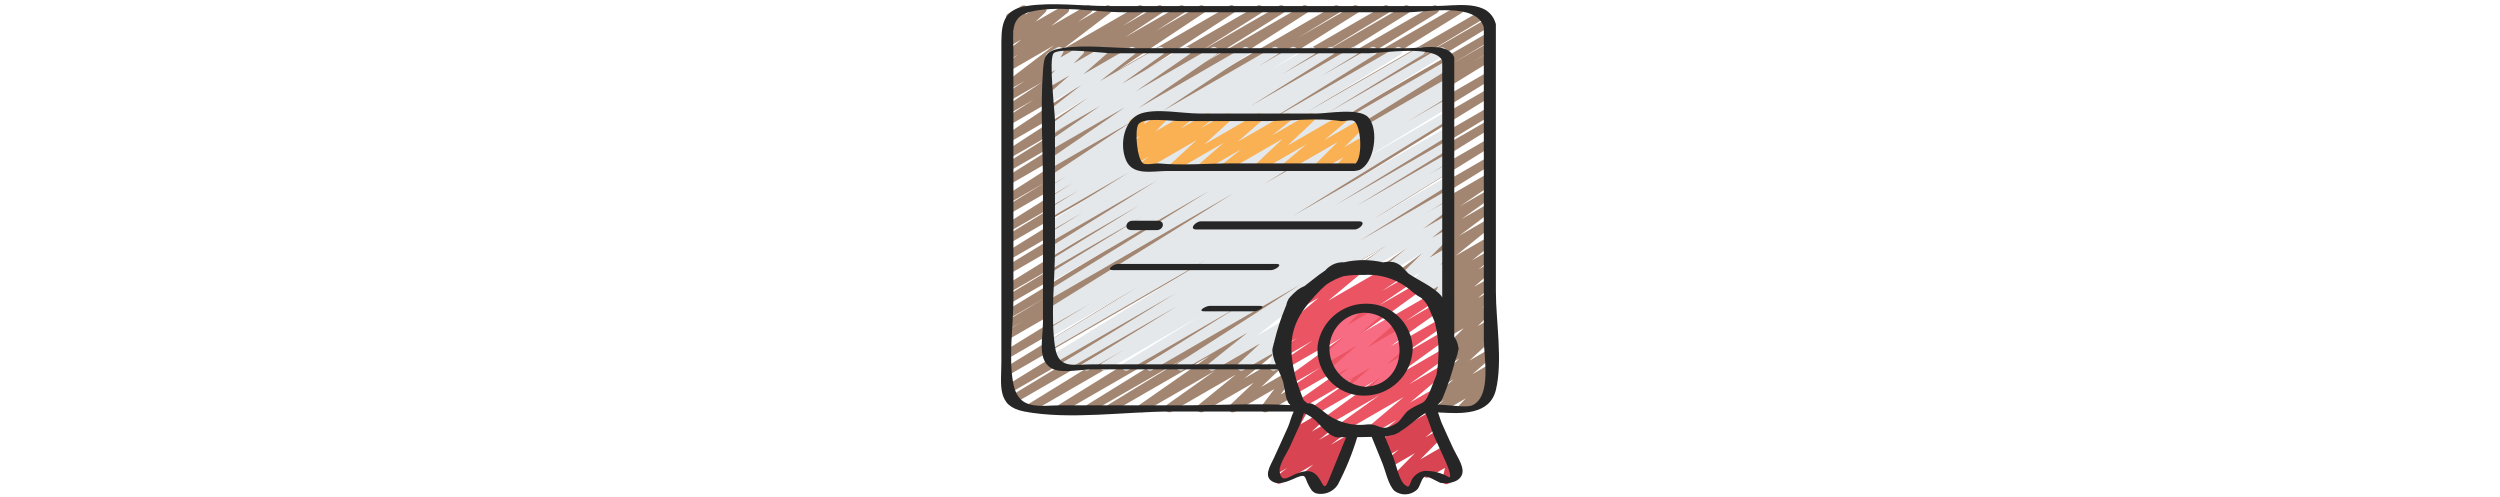 <svg height="100px" viewBox="0 -4 502.518 502" xmlns="http://www.w3.org/2000/svg"><path d="m443.609 412.059c-1.785.004-3.375-1.125-3.965-2.809-.59-1.684-.051-3.555 1.344-4.668l6.027-4.82-5.57 3.215c-1.875 1.078-4.262.555-5.512-1.203-1.254-1.762-.965-4.184.668-5.602l20.145-17.441-12.391 7.16c-1.852 1.074-4.215.582-5.484-1.141-1.27-1.723-1.043-4.125.531-5.574l23.176-21.422-8.27 4.77c-1.863 1.047-4.215.523-5.461-1.211s-.992-4.133.594-5.562l9.117-8.027-1.535.883c-1.828 1.027-4.129.551-5.398-1.117-1.27-1.664-1.113-4.012.359-5.496l15-14.848-16.41 9.465c-1.875 1.066-4.25.535-5.492-1.223-1.246-1.758-.957-4.176.668-5.59l10.07-8.621-10.289 5.941c-1.883 1.109-4.301.59-5.559-1.191-1.262-1.785-.941-4.238.73-5.641l14.672-12.496-11.219 6.469c-1.871 1.09-4.262.574-5.52-1.184-1.262-1.754-.98-4.184.648-5.605l18.465-16.09-16.594 9.57c-1.891 1.078-4.297.531-5.535-1.262-1.234-1.793-.895-4.238.785-5.621l13.707-11.199-19.254 11.121c-1.887 1.023-4.242.461-5.457-1.309-1.219-1.766-.906-4.168.723-5.566l20.297-16.172-29.531 17.039c-1.895 1.09-4.312.543-5.551-1.262-1.242-1.809-.883-4.262.82-5.637l36.785-29.797-42.855 24.742c-1.918 1.078-4.34.488-5.555-1.344-1.211-1.836-.805-4.297.938-5.641l33.266-24.969-42.027 24.258c-1.938 1.105-4.402.5-5.609-1.379-1.207-1.875-.734-4.367 1.078-5.672l31.156-22.227-56 32.34c-1.957 1.113-4.445.488-5.637-1.422-1.195-1.906-.672-4.418 1.188-5.688l32.422-21.883-44.922 25.945c-1.297.762-2.906.77-4.211.02-1.309-.75-2.109-2.145-2.105-3.648 0-1.508.812-2.895 2.121-3.641l148.738-85.871c1.961-1.137 4.469-.512 5.668 1.406 1.195 1.922.656 4.449-1.227 5.711l-32.398 21.828 27.957-16.137c1.941-1.109 4.406-.504 5.609 1.375 1.207 1.875.734 4.371-1.074 5.672l-31.191 22.246 26.656-15.387c1.926-1.109 4.379-.531 5.602 1.32 1.223 1.855.793 4.34-.984 5.672l-33.262 24.961 28.645-16.543c1.898-1.094 4.316-.543 5.555 1.262s.883 4.262-.82 5.637l-36.805 29.812 32.039-18.465c1.902-1.113 4.348-.559 5.586 1.266 1.242 1.824.859 4.297-.879 5.66l-20.305 16.164 15.598-8.996c1.891-1.082 4.297-.535 5.535 1.262 1.238 1.793.895 4.234-.785 5.621l-13.758 11.223 9.008-5.188c1.871-1.09 4.266-.578 5.527 1.184 1.258 1.766.969 4.195-.668 5.613l-18.465 16.082 13.586-7.84c1.883-1.086 4.281-.562 5.535 1.215 1.254 1.777.941 4.215-.715 5.617l-14.598 12.449 9.828-5.676c1.879-1.082 4.273-.559 5.527 1.211 1.25 1.773.949 4.207-.699 5.613l-10.074 8.621 5.258-3.02c1.824-1.027 4.125-.551 5.395 1.113 1.27 1.668 1.113 4.012-.359 5.5l-15 14.84 9.953-5.734c1.863-1.047 4.219-.523 5.465 1.211 1.246 1.734.992 4.129-.594 5.562l-9.102 8.016 4.199-2.441c1.852-1.074 4.215-.586 5.484 1.137 1.27 1.723 1.039 4.125-.531 5.578l-23.145 21.387 18.223-10.469c1.875-1.074 4.258-.555 5.512 1.207 1.254 1.762.965 4.184-.668 5.602l-20.184 17.441 15.34-8.855c1.898-1.078 4.309-.52 5.539 1.285 1.23 1.801.875 4.246-.82 5.625l-6.035 4.824 1.316-.754c1.812-1.035 4.105-.582 5.391 1.062 1.281 1.641 1.164 3.977-.277 5.484l-6.715 6.965 1.434-.84c1.301-.762 2.91-.77 4.215-.02 1.305.75 2.109 2.145 2.105 3.648-.004 1.508-.812 2.895-2.121 3.641l-27.465 15.797c-1.812 1.047-4.117.598-5.402-1.051-1.289-1.645-1.168-3.992.281-5.496l6.715-6.977-23.383 13.523c-.633.379-1.359.582-2.098.586zm0 0" fill="#a38671"></path><path d="m110.582 412.066c-1.879 0-3.531-1.25-4.039-3.062-.508-1.809.25-3.738 1.855-4.715l79.137-48.215-96.016 55.398c-1.98 1.117-4.492.449-5.66-1.504s-.566-4.48 1.355-5.699l166.477-102.887-190.742 110.09c-1.973 1.055-4.43.375-5.578-1.547-1.148-1.922-.59-4.406 1.273-5.648l204.289-126.605-231.812 133.801c-1.977 1.074-4.449.395-5.605-1.539-1.152-1.934-.574-4.43 1.309-5.664l223.34-137.91-238.371 137.652c-1.996 1.18-4.57.516-5.75-1.477-1.18-1.996-.52-4.57 1.477-5.75l121.184-73.199-119.898 69.188c-1.992 1.184-4.566.531-5.754-1.457-1.188-1.992-.535-4.566 1.457-5.754l237.215-146.156-232.918 134.445c-1.98 1.059-4.441.371-5.59-1.559-1.145-1.93-.57-4.418 1.309-5.648l211.086-129.312-206.805 119.398c-1.98 1.074-4.453.395-5.605-1.539-1.152-1.934-.578-4.43 1.309-5.664l237.648-146.473-233.352 134.723c-1.984 1.062-4.457.371-5.598-1.57-1.145-1.941-.551-4.438 1.34-5.656l19.223-11.5-14.965 8.637c-1.984 1.066-4.457.371-5.598-1.57-1.145-1.938-.551-4.434 1.34-5.656l39.449-23.609-35.199 20.297c-2 1.18-4.574.516-5.754-1.484-1.18-1.996-.52-4.574 1.48-5.754l166.441-101.105-162.168 93.594c-1.992 1.109-4.5.43-5.66-1.531-1.156-1.961-.539-4.488 1.395-5.695l72.074-43.316-67.809 39.145c-1.98 1.074-4.453.395-5.605-1.539-1.152-1.93-.578-4.43 1.305-5.66l219.516-135.738-215.215 124.246c-1.98 1.059-4.441.371-5.59-1.559-1.145-1.93-.57-4.418 1.309-5.652l139.684-85.285-135.402 78.16c-1.98 1.074-4.453.395-5.605-1.539s-.578-4.43 1.305-5.664l167.125-103.371-162.836 94.008c-1.984 1.078-4.465.391-5.613-1.551-1.152-1.945-.559-4.449 1.344-5.668l70.074-42.625-65.793 37.973c-1.977 1.07-4.441.398-5.598-1.527-1.156-1.922-.594-4.414 1.273-5.656l160.363-100.723-156.039 90.078c-1.992 1.137-4.523.465-5.688-1.504-1.168-1.969-.543-4.512 1.406-5.715l40.684-24.844-36.402 20.984c-1.973 1.102-4.465.445-5.637-1.484-1.172-1.93-.605-4.441 1.277-5.684l142.613-91.117-138.254 79.828c-1.984 1.145-4.516.488-5.695-1.473-1.18-1.961-.57-4.508 1.371-5.719l81.418-51.043-77.062 44.484c-1.973 1.07-4.438.398-5.594-1.523-1.156-1.926-.598-4.418 1.273-5.66l61.27-38.449-56.98 32.867c-1.98 1.211-4.562.59-5.773-1.387-1.207-1.98-.586-4.562 1.391-5.773l90.648-58.82-86.266 49.797c-1.961 1.117-4.453.484-5.641-1.434-1.191-1.914-.652-4.43 1.215-5.691l86.746-57.797-82.32 47.531c-1.977 1.16-4.516.52-5.707-1.438s-.594-4.504 1.34-5.73l28.539-18.355-24.172 13.957c-1.965 1.098-4.441.457-5.621-1.457-1.18-1.91-.645-4.414 1.211-5.676l37.359-24.695-32.949 19.031c-1.965 1.137-4.48.508-5.676-1.426-1.195-1.93-.637-4.461 1.258-5.711l19.918-13.168-15.5 8.93c-1.922 1.117-4.375.547-5.605-1.301-1.23-1.848-.809-4.336.961-5.676l49.305-37.602-44.66 25.762c-1.938 1.121-4.418.527-5.633-1.355-1.215-1.879-.738-4.383 1.082-5.688l12.766-9.168-8.215 4.742c-1.898 1.094-4.316.543-5.555-1.262-1.242-1.805-.883-4.258.82-5.637l16.586-13.43-11.852 6.852c-1.855 1.168-4.297.711-5.605-1.047-1.309-1.762-1.043-4.23.609-5.668l9.719-9.258-4.723 2.727c-1.754 1.008-3.973.629-5.289-.906-1.312-1.539-1.344-3.789-.078-5.363l4.492-5.582c-1-.309-1.848-.988-2.367-1.898-1.16-2.004-.477-4.57 1.527-5.73l13.699-7.914c1.75-1.023 3.98-.645 5.301.895 1.316 1.539 1.348 3.801.07 5.375l-2.125 2.633 15.59-8.973c1.84-1.125 4.234-.672 5.539 1.051 1.301 1.723 1.082 4.152-.504 5.613l-9.762 9.285 27.641-15.949c1.891-1.066 4.289-.512 5.52 1.281 1.23 1.793.887 4.227-.785 5.609l-16.598 13.43 35.246-20.32c1.938-1.121 4.414-.527 5.629 1.355 1.215 1.879.742 4.383-1.078 5.688l-12.758 9.141 28.066-16.184c1.914-1.105 4.359-.535 5.59 1.305 1.227 1.84.816 4.32-.941 5.664l-49.262 37.578 77.195-44.547c1.965-1.137 4.48-.508 5.676 1.422 1.195 1.934.637 4.465-1.262 5.715l-19.918 13.168 35.203-20.305c1.965-1.137 4.48-.508 5.676 1.422 1.195 1.934.637 4.465-1.262 5.715l-37.418 24.699 55.188-31.836c1.973-1.121 4.477-.473 5.66 1.461 1.18 1.934.613 4.457-1.285 5.699l-28.488 18.297 44.141-25.457c1.961-1.113 4.453-.48 5.641 1.438 1.191 1.914.652 4.43-1.215 5.691l-86.75 57.762 112.457-64.891c1.977-1.207 4.562-.586 5.77 1.391 1.211 1.977.59 4.559-1.387 5.77l-90.676 58.789 114.32-65.949c1.98-1.141 4.512-.484 5.691 1.477 1.18 1.961.57 4.504-1.371 5.719l-61.27 38.465 79.066-45.66c1.984-1.195 4.562-.555 5.762 1.434 1.195 1.984.555 4.566-1.434 5.762l-81.34 50.973 100.805-58.168c1.98-1.203 4.566-.574 5.77 1.406 1.207 1.984.578 4.566-1.406 5.77l-142.688 91.164 170.348-98.34c1.988-1.133 4.52-.461 5.688 1.508 1.164 1.969.539 4.512-1.41 5.711l-40.691 24.82 55.539-32.039c1.988-1.195 4.566-.555 5.766 1.434 1.195 1.984.555 4.566-1.434 5.762l-160.391 100.719 186.973-107.914c1.996-1.18 4.57-.516 5.75 1.477 1.18 1.996.52 4.57-1.477 5.75l-70.051 42.59 86.332-49.816c1.992-1.188 4.57-.539 5.758 1.453 1.191 1.992.539 4.57-1.449 5.758l-167.031 103.324 191.43-110.535c1.988-1.133 4.52-.461 5.688 1.508 1.168 1.969.543 4.512-1.406 5.711l-139.719 85.297 160.316-92.516c1.977-1.07 4.449-.395 5.605 1.539 1.152 1.934.574 4.434-1.309 5.664l-219.574 135.715 239.734-138.41c1.293-.758 2.895-.773 4.203-.031 1.305.742 2.113 2.121 2.125 3.621s-.777 2.895-2.07 3.656l-72.227 43.402 72.945-42.121c1.996-1.18 4.574-.523 5.754 1.473 1.184 1.996.523 4.574-1.473 5.754l-166.289 101.059 162.957-94.082c2-1.176 4.57-.508 5.746 1.488 1.176 2 .508 4.57-1.488 5.746l-39.199 23.504 34.941-20.203c2-1.176 4.57-.512 5.746 1.488 1.176 1.996.508 4.57-1.488 5.746l-19.031 11.379 14.773-8.543c1.992-1.188 4.566-.535 5.754 1.457s.535 4.566-1.457 5.754l-237.758 146.559 233.461-134.793c1.98-1.059 4.441-.371 5.586 1.559 1.148 1.93.57 4.422-1.305 5.652l-211.02 129.258 206.738-119.352c1.98-1.074 4.453-.395 5.605 1.535 1.152 1.934.578 4.434-1.309 5.664l-237.223 146.207 232.934-134.488c1.992-1.109 4.5-.43 5.66 1.531 1.156 1.961.539 4.488-1.395 5.695l-121.328 73.289 117.062-67.539c1.98-1.074 4.453-.395 5.605 1.539 1.152 1.93.578 4.43-1.305 5.66l-223.367 137.922 219.066-126.473c1.977-1.055 4.43-.375 5.578 1.547 1.152 1.922.59 4.406-1.27 5.648l-204.246 126.605 199.938-115.426c1.98-1.074 4.453-.395 5.605 1.539 1.152 1.93.578 4.43-1.305 5.66l-166.52 102.953 162.219-93.66c1.984-1.078 4.469-.395 5.617 1.551 1.152 1.941.559 4.445-1.344 5.668l-197.949 120.613c.168.172.316.363.445.57 1.207 1.898.703 4.414-1.145 5.699l-71.25 49.664 64.219-37.066c1.941-1.117 4.418-.516 5.629 1.371 1.207 1.887.723 4.391-1.105 5.688l-48.152 34.121 32.508-18.742c1.891-1.062 4.277-.508 5.508 1.277 1.23 1.785.898 4.215-.766 5.605l-37.738 30.66 36.09-20.816c1.855-1.145 4.281-.684 5.578 1.066 1.301 1.754 1.043 4.207-.59 5.648l-24.031 22.73 26.859-15.496c1.723-.996 3.914-.645 5.238.844s1.418 3.707.227 5.301l-12.59 16.789 8.746-5.039c1.113-.66 2.473-.754 3.668-.25 1.199.484 2.109 1.492 2.465 2.734l2.871 10.074c2.039-.957 4.469-.129 5.508 1.867 1.035 2 .309 4.461-1.645 5.578l-4.34 2.516c-1.125.648-2.484.738-3.688.246-1.199-.492-2.102-1.512-2.449-2.762l-2.863-10.074-21.82 12.59c-1.727.992-3.906.633-5.227-.852-1.32-1.488-1.418-3.695-.23-5.289l12.59-16.789-39.777 22.957c-1.855 1.168-4.297.711-5.602-1.047-1.309-1.758-1.043-4.227.609-5.668l23.988-22.664-51.008 29.379c-1.891 1.062-4.281.508-5.512-1.277-1.23-1.789-.895-4.215.77-5.605l37.711-30.66-65.039 37.543c-1.938 1.078-4.379.465-5.574-1.398-1.199-1.867-.738-4.34 1.051-5.652l48.16-34.078-71.344 41.188c-1.941 1.074-4.383.453-5.574-1.418-1.191-1.871-.719-4.348 1.074-5.648l71.234-49.656-98.262 56.664c-.633.379-1.359.586-2.098.594zm0 0" fill="#a38671"></path><path d="m320.41 493.602c-1.672 0-3.188-.992-3.852-2.527-.668-1.535-.355-3.32.789-4.539l1.617-1.73-1.191.688c-1.848 1.031-4.176.523-5.426-1.18-1.25-1.707-1.039-4.078.5-5.531l2.828-2.594-3.355 1.938c-1.883 1.09-4.281.562-5.535-1.215-1.254-1.773-.941-4.211.715-5.617l7.809-6.641-32.855 18.969c-1.91 1.09-4.336.523-5.562-1.305-1.227-1.824-.836-4.289.898-5.645l11.188-8.629-11.078 6.387c-1.898 1.094-4.316.543-5.555-1.262-1.238-1.805-.883-4.258.82-5.637l13.102-10.531-1.148.637c-1.852 1.059-4.203.562-5.465-1.152-1.266-1.719-1.043-4.109.52-5.562l12.918-11.926c-1.629.602-3.457.141-4.605-1.164-1.148-1.301-1.375-3.176-.574-4.715l11.332-20.98-.203-.312c-.555-.965-.703-2.113-.41-3.188.289-1.074.996-1.992 1.965-2.543l3.801-2.191c1.629-.941 3.68-.688 5.027.621 1.348 1.312 1.66 3.359.766 5.012l-7.906 14.527 19-10.961c1.852-1.059 4.203-.562 5.465 1.152 1.266 1.719 1.043 4.109-.52 5.562l-12.723 11.75 15.734-9.082c1.898-1.094 4.316-.543 5.555 1.262 1.238 1.805.883 4.262-.82 5.637l-13.145 10.57 18.332-10.578c1.91-1.07 4.32-.492 5.539 1.324 1.215 1.82.836 4.266-.879 5.625l-11.141 8.598 18.398-10.621c1.883-1.086 4.281-.562 5.535 1.215 1.25 1.777.941 4.215-.715 5.617l-9.359 7.957c1.469-.121 2.902.512 3.801 1.68 1.266 1.73 1.023 4.141-.562 5.582l-7.242 6.633c.84.238 1.586.738 2.125 1.426 1.289 1.625 1.199 3.953-.219 5.473l-6.465 6.898c.66.363 1.207.898 1.578 1.555 1.16 2.004.473 4.574-1.535 5.73l-15.512 8.957c-.633.379-1.359.578-2.098.578zm0 0" fill="#d94452"></path><path d="m449.434 484.598c-1.281 0-2.488-.586-3.285-1.586-.797-1.004-1.09-2.312-.801-3.562l2.645-11.328-16.16 9.34c-1.297.762-2.906.77-4.211.02-1.309-.75-2.109-2.145-2.105-3.648 0-1.508.812-2.895 2.121-3.641l24.508-14.176c1.449-.84 3.258-.738 4.605.258 1.344.996 1.969 2.695 1.59 4.324l-2.652 11.332 1.207-.688c1.301-.828 2.953-.875 4.297-.125 1.348.754 2.172 2.184 2.152 3.723-.02 1.543-.887 2.949-2.25 3.664l-9.594 5.531c-.629.359-1.34.555-2.066.562zm0 0" fill="#d94452"></path><path d="m408.902 423.281c-1.898 0-3.562-1.273-4.055-3.109-.492-1.836.312-3.77 1.957-4.723l21.773-12.59c1.301-.824 2.949-.871 4.293-.121 1.348.75 2.172 2.18 2.152 3.723-.02 1.539-.883 2.945-2.25 3.66l-21.773 12.59c-.637.371-1.359.57-2.098.57zm0 0" fill="#d94452"></path><path d="m401.836 491.48c-1.789 0-3.379-1.129-3.969-2.816-.59-1.688-.043-3.562 1.355-4.672l3.738-2.965-2.695 1.547c-1.82 1.047-4.133.59-5.418-1.07s-1.141-4.016.332-5.512l22.484-22.711-23.727 13.695c-1.875 1.082-4.266.559-5.52-1.207-1.25-1.766-.957-4.195.684-5.605l12.363-10.652-11.852 6.832c-1.898 1.059-4.289.496-5.512-1.301-1.223-1.797-.875-4.227.805-5.605l2.918-2.328-1.586.906c-1.168.676-2.594.746-3.824.188-1.234-.555-2.121-1.672-2.387-2.996l-1.609-8.059c-1.066-.285-1.973-.984-2.52-1.941-1.16-2.004-.477-4.57 1.527-5.73l2.098-1.219c1.172-.672 2.598-.742 3.828-.188 1.23.559 2.121 1.676 2.383 3l1.352 6.715 45.219-26.102c1.898-1.078 4.305-.523 5.535 1.281 1.23 1.805.875 4.25-.82 5.625l-2.93 2.332 1.68-.988c1.875-1.082 4.266-.559 5.52 1.207 1.25 1.766.953 4.195-.684 5.609l-12.363 10.656 12.227-7.059c1.816-.984 4.082-.504 5.34 1.141 1.254 1.645 1.125 3.957-.305 5.449l-22.477 22.715 24.344-14.043c1.898-1.086 4.312-.527 5.547 1.281 1.23 1.812.867 4.262-.84 5.633l-3.684 2.938 2.727-1.578c1.301-.824 2.949-.871 4.297-.121 1.348.75 2.172 2.18 2.152 3.723-.023 1.539-.887 2.945-2.254 3.66l-51.484 29.73c-.602.367-1.289.574-1.996.605zm0 0" fill="#d94452"></path><path d="m390.176 436.812c-1.777.004-3.363-1.109-3.961-2.781-.602-1.672-.082-3.539 1.293-4.664l11.809-9.695-23.5 13.566c-1.879 1.051-4.25.512-5.488-1.25s-.941-4.176.688-5.586l35.25-29.727-65.922 38.055c-1.938 1.105-4.402.5-5.609-1.375-1.207-1.879-.734-4.371 1.078-5.676l45.828-32.734-51.52 29.746c-1.934 1.109-4.398.516-5.609-1.355-1.215-1.875-.75-4.367 1.051-5.676l54.602-39.551-62.312 36.016c-1.953 1.133-4.449.523-5.656-1.379-1.207-1.906-.695-4.426 1.164-5.707l41.73-28.82-51.844 29.895c-1.941 1.09-4.395.477-5.59-1.395-1.199-1.875-.73-4.359 1.074-5.664l64.703-45.641-67.945 39.27c-1.957 1.117-4.449.484-5.641-1.434-1.188-1.914-.648-4.43 1.219-5.691l31.055-20.59-27.48 15.855c-1.93 1.102-4.383.504-5.594-1.359-1.211-1.863-.758-4.348 1.027-5.664l61.469-44.562-63.07 36.344c-1.953 1.098-4.422.469-5.613-1.426-1.188-1.898-.68-4.395 1.156-5.676l30.578-20.84-31.812 18.355c-1.953 1.117-4.441.488-5.633-1.418-1.195-1.91-.672-4.418 1.184-5.691l20.836-14.008-15.621 9.016c-1.973 1.223-4.559.613-5.781-1.355-1.219-1.969-.613-4.559 1.355-5.777l10.559-7c-1.727-.078-3.23-1.207-3.785-2.844-.559-1.637-.055-3.449 1.27-4.562l33.574-27.992-25.367 14.648c-1.891 1.117-4.324.586-5.578-1.219-1.254-1.805-.902-4.273.805-5.656l36.09-29.789c-.586-1.879.207-3.91 1.914-4.891l13.672-7.898c1.891-1.09 4.297-.555 5.543 1.238 1.246 1.789.914 4.234-.766 5.625l-12.297 10.148 24.273-13.984c1.887-1.082 4.289-.547 5.535 1.238 1.246 1.785.918 4.223-.75 5.621l-33.574 27.992 63.75-36.797c1.957-1.082 4.418-.438 5.594 1.465 1.18 1.898.66 4.391-1.18 5.66l-1.41.941 4.035-2.336c1.961-1.133 4.469-.512 5.668 1.41 1.199 1.922.656 4.449-1.227 5.707l-20.949 14.109 23.066-13.309c1.949-1.098 4.418-.473 5.609 1.426 1.191 1.895.684 4.395-1.152 5.672l-30.547 20.824 35.883-20.715c1.938-1.141 4.43-.555 5.652 1.332 1.227 1.883.746 4.398-1.086 5.703l-61.473 44.562 74.207-42.809c1.965-1.141 4.477-.508 5.672 1.422 1.195 1.934.637 4.465-1.258 5.711l-31.055 20.609 31.18-18.004c1.941-1.09 4.391-.477 5.59 1.395 1.199 1.875.727 4.359-1.074 5.664l-64.68 45.633 61.648-35.586c1.941-1.062 4.375-.434 5.559 1.438 1.184 1.867.715 4.336-1.074 5.637l-41.723 28.816 42.906-24.77c1.934-1.109 4.398-.516 5.609 1.355 1.215 1.871.75 4.367-1.051 5.676l-54.559 39.535 56.621-32.734c1.938-1.105 4.402-.5 5.609 1.375 1.207 1.879.734 4.371-1.078 5.676l-45.859 32.734 31.484-18.172c1.883-1.094 4.289-.566 5.539 1.215 1.254 1.781.938 4.223-.73 5.625l-35.254 29.723 26.625-15.371c1.891-1.094 4.305-.555 5.551 1.242 1.246 1.793.906 4.246-.781 5.633l-35.969 29.555c.582 1.871-.215 3.898-1.914 4.875l-13.875 8.023c-.652.395-1.402.598-2.164.598zm0 0" fill="#eb5463"></path><path d="m449.863 339.289c-.801 0-1.586-.23-2.258-.664-1.32-.844-2.062-2.352-1.922-3.91l.469-5.164c-1.496.734-3.281.516-4.555-.559-1.273-1.07-1.789-2.797-1.32-4.391l3.82-13.07-.094.051c-1.637.945-3.707.68-5.051-.648s-1.633-3.395-.707-5.043l1.871-3.355c-1.297.246-2.629-.148-3.582-1.059-1.352-1.258-1.723-3.246-.918-4.902l5.699-11.75-13.816 7.973c-1.82 1.012-4.109.535-5.375-1.125-1.262-1.656-1.117-3.992.34-5.48l2.66-2.637-7.914 4.566c-1.84 1.129-4.238.676-5.539-1.047-1.301-1.723-1.082-4.152.504-5.617l10.742-10.266-14.176 8.176c-1.82 1.012-4.113.535-5.375-1.125-1.266-1.656-1.121-3.992.34-5.48l21.578-21.469-29.578 17.078c-1.891 1.098-4.305.559-5.551-1.238-1.246-1.797-.906-4.246.785-5.633l18.91-15.641-44.762 25.844c-1.93 1.105-4.383.516-5.598-1.34-1.219-1.859-.777-4.34 1.004-5.668l27.859-20.59-41.969 24.242c-1.297.762-2.906.77-4.211.02-1.309-.75-2.109-2.145-2.105-3.648 0-1.508.812-2.895 2.121-3.641l106.766-61.633c1.926-1.102 4.379-.516 5.594 1.344 1.219 1.855.777 4.34-1.004 5.664l-27.883 20.574 23.293-13.43c1.887-1.07 4.277-.527 5.516 1.258 1.238 1.781.914 4.211-.75 5.605l-18.918 15.648 14.152-8.168c1.824-1.027 4.125-.551 5.395 1.117 1.27 1.664 1.113 4.012-.359 5.496l-21.555 21.445 16.52-9.543c1.836-1.047 4.168-.562 5.434 1.129 1.27 1.695 1.082 4.066-.441 5.535l-10.742 10.273 5.75-3.316c1.82-1.012 4.109-.531 5.375 1.125 1.262 1.66 1.117 3.992-.34 5.48l-3.527 3.5c1.25-.148 2.5.246 3.434 1.086 1.348 1.254 1.719 3.242.914 4.902l-5.707 11.789c1.648-.844 3.656-.512 4.941.82s1.547 3.348.641 4.965l-2.703 4.801c1.125.262 2.09.973 2.676 1.969.582.996.73 2.188.406 3.293l-4.031 13.852c1.184-.008 2.312.488 3.113 1.359.797.871 1.191 2.035 1.086 3.215l-.84 9.566c.117.156.227.324.32.496 1.145 2.008.449 4.562-1.555 5.715l-1.191.68c-.637.387-1.363.594-2.105.598zm0 0" fill="#e4e8eb"></path><path d="m150.367 370.102c-1.871 0-3.52-1.242-4.035-3.039-.516-1.801.223-3.727 1.812-4.719l91.57-57.125-111.379 64.285c-1.984 1.117-4.496.453-5.664-1.5s-.566-4.484 1.355-5.699l76.742-47.305-94.434 54.504c-1.984 1.082-4.469.395-5.617-1.547-1.152-1.945-.555-4.449 1.344-5.672l21.781-13.227-35.395 20.445c-1.98 1.074-4.453.395-5.605-1.539-1.152-1.93-.574-4.43 1.309-5.66l94.426-57.914-112.785 65.113c-1.98 1.098-4.477.422-5.637-1.527-1.156-1.945-.559-4.461 1.348-5.68l115.598-70.852-125.617 72.535c-1.98 1.074-4.453.395-5.605-1.535-1.152-1.934-.574-4.434 1.309-5.664l158.93-98.07-155.348 89.652c-1.984 1.078-4.465.395-5.617-1.551-1.148-1.941-.555-4.449 1.348-5.668l90.051-54.734-85.781 49.473c-1.996 1.18-4.57.516-5.75-1.48-1.18-1.996-.516-4.57 1.48-5.75l43.645-26.344-39.375 22.711c-1.996 1.18-4.57.512-5.75-1.484-1.176-2-.512-4.574 1.488-5.75l3.566-2.141c-2.055.824-4.391-.086-5.348-2.082-.957-1.996-.199-4.391 1.73-5.473l188.012-117.02-183.707 106.059c-1.973 1.055-4.43.375-5.578-1.547-1.148-1.922-.59-4.406 1.273-5.648l164.227-101.668-159.922 92.328c-1.988 1.133-4.52.465-5.688-1.508-1.168-1.969-.543-4.508 1.406-5.711l95.484-58.434-91.203 52.652c-1.984 1.094-4.477.418-5.637-1.527-1.16-1.949-.562-4.465 1.348-5.684l92.867-57.078-88.578 51.125c-1.977 1.09-4.461.422-5.625-1.516-1.16-1.938-.582-4.445 1.312-5.676l111.684-69.516-107.371 61.996c-1.992 1.184-4.57.527-5.754-1.465-1.184-1.996-.527-4.57 1.465-5.754l36.133-22.152-31.844 18.383c-1.98 1.145-4.516.488-5.691-1.473-1.18-1.961-.57-4.508 1.371-5.723l82.867-51.793-78.547 45.324c-1.992 1.188-4.566.535-5.754-1.457s-.535-4.566 1.457-5.754l32.07-19.852-27.773 16.031c-1.98 1.117-4.492.453-5.66-1.5-1.168-1.953-.566-4.48 1.355-5.699l25.875-16.082-21.57 12.488c-1.977 1.09-4.461.418-5.625-1.516-1.16-1.938-.582-4.445 1.312-5.676l19.145-11.945-14.832 8.562c-1.965 1.137-4.477.508-5.672-1.422-1.195-1.934-.637-4.465 1.258-5.715l86.141-57.176-81.727 47.137c-1.949 1.117-4.434.496-5.633-1.402-1.199-1.902-.688-4.406 1.16-5.688l78.898-54.258-74.426 42.934c-1.945 1.102-4.414.48-5.609-1.41-1.195-1.891-.699-4.383 1.129-5.672l53.875-37.242-49.395 28.535c-1.941 1.141-4.434.547-5.652-1.344-1.219-1.895-.727-4.41 1.113-5.703l41.578-29.691-37.039 21.379c-1.91 1.09-4.336.523-5.562-1.305-1.227-1.824-.836-4.289.895-5.645l35.004-27.16-30.336 17.508c-1.875 1.113-4.289.605-5.559-1.168-1.266-1.777-.965-4.227.699-5.637l23.141-20.363-18.281 10.551c-1.816 1.035-4.117.574-5.395-1.078-1.281-1.652-1.148-3.996.309-5.496l9.461-9.637-4.367 2.52c-1.641.941-3.707.672-5.047-.664-1.34-1.332-1.625-3.398-.691-5.043l3.574-6.305c-1.195-.219-2.234-.957-2.836-2.012-1.16-2.008-.477-4.574 1.527-5.734l9.465-5.422c1.641-.945 3.707-.676 5.051.656 1.344 1.332 1.629 3.395.699 5.043l-2.574 4.539 17.734-10.238c1.816-1.047 4.129-.594 5.414 1.062 1.285 1.66 1.148 4.012-.32 5.508l-9.449 9.594 28.043-16.164c1.863-1.066 4.234-.551 5.488 1.195s.984 4.16-.621 5.586l-23.141 20.355 47.004-27.164c1.91-1.113 4.359-.551 5.594 1.285 1.234 1.836.832 4.316-.918 5.668l-34.969 27.16 59.09-34.086c1.941-1.141 4.434-.547 5.652 1.348 1.219 1.891.727 4.406-1.113 5.703l-41.578 29.66 63.629-36.711c1.949-1.102 4.414-.48 5.609 1.41 1.195 1.891.699 4.387-1.125 5.672l-53.879 37.234 76.773-44.316c1.953-1.117 4.434-.496 5.633 1.402 1.199 1.902.688 4.41-1.16 5.691l-78.895 54.27 106.316-61.363c1.965-1.141 4.48-.508 5.676 1.422 1.195 1.93.637 4.461-1.258 5.711l-86.145 57.145 111.391-64.277c1.988-1.191 4.566-.547 5.758 1.441 1.191 1.992.543 4.57-1.445 5.762l-19.117 11.891 33.117-19.094c1.992-1.191 4.57-.547 5.758 1.441 1.191 1.992.547 4.57-1.441 5.762l-25.879 16.047 40.289-23.285c1.992-1.184 4.566-.535 5.754 1.457 1.188 1.992.535 4.566-1.457 5.754l-32.078 19.875 46.91-27.051c1.988-1.195 4.566-.555 5.762 1.43 1.195 1.988.555 4.566-1.43 5.762l-82.887 51.84 102.25-59.031c1.992-1.188 4.57-.531 5.758 1.461 1.188 1.992.531 4.57-1.461 5.758l-36.09 22.141 50.848-29.375c1.988-1.195 4.566-.551 5.762 1.438 1.191 1.988.547 4.57-1.441 5.762l-111.734 69.5 132.879-76.684c1.992-1.188 4.566-.535 5.754 1.457 1.188 1.988.535 4.566-1.457 5.754l-92.898 57.074 111.406-64.285c1.984-1.098 4.477-.422 5.637 1.527 1.16 1.945.562 4.461-1.348 5.684l-95.383 58.34 112.547-64.98c1.992-1.188 4.57-.539 5.758 1.453 1.188 1.988.539 4.566-1.453 5.758l-164.25 101.676 165.848-95.75c1.988-1.191 4.566-.547 5.758 1.441s.543 4.566-1.445 5.758l-187.879 116.965 183.566-105.977c1.289-.762 2.891-.777 4.199-.039 1.305.738 2.117 2.121 2.129 3.621.016 1.5-.773 2.891-2.066 3.652l-3.582 2.148c2.043-.77 4.336.152 5.273 2.125.938 1.973.207 4.332-1.684 5.43l-43.746 26.434 39.449-22.789c1.984-1.078 4.469-.395 5.617 1.547 1.148 1.945.555 4.449-1.344 5.672l-90.027 54.75 85.746-49.523c1.992-1.188 4.566-.535 5.754 1.457s.535 4.566-1.457 5.754l-158.805 98.07 154.543-89.23c1.98-1.098 4.477-.422 5.637 1.527 1.156 1.945.562 4.461-1.348 5.68l-115.754 70.961 111.465-64.344c1.98-1.098 4.477-.422 5.637 1.527 1.156 1.945.562 4.461-1.348 5.68l-94.27 57.824 89.98-51.965c1.984-1.078 4.465-.395 5.613 1.551 1.152 1.941.559 4.449-1.344 5.668l-21.77 13.227 17.5-10.07c1.988-1.188 4.566-.535 5.754 1.457 1.184 1.988.531 4.566-1.457 5.754l-76.758 47.312 72.461-41.84c1.285-.773 2.887-.797 4.195-.07 1.312.73 2.133 2.102 2.156 3.602.023 1.5-.754 2.898-2.039 3.668l-91.605 57.102 87.293-50.402c1.973-1.156 4.516-.52 5.703 1.438 1.191 1.957.598 4.508-1.34 5.73l-156.707 100.812c.621.32 1.148.789 1.547 1.359 1.242 1.812.875 4.277-.84 5.648l-38.609 30.891 30.98-17.914c1.852-1.074 4.215-.582 5.484 1.141s1.039 4.125-.535 5.574l-21.82 20.195 5.539-3.188c1.453-.836 3.266-.727 4.605.281 1.344 1.004 1.957 2.711 1.562 4.344l-3.031 12.355.094-.062c2.008-1.137 4.555-.445 5.711 1.551 1.152 2 .477 4.555-1.516 5.719l-8.617 4.969c-1.457.836-3.266.727-4.609-.281-1.34-1.004-1.953-2.711-1.562-4.344l3.031-12.344-29.41 16.969c-1.852 1.078-4.215.586-5.484-1.137-1.27-1.723-1.043-4.125.531-5.578l21.824-20.184-46.602 26.859c-1.898 1.078-4.305.52-5.535-1.285-1.234-1.801-.875-4.25.82-5.625l38.609-30.902-65.469 37.77c-1.969 1.082-4.438.422-5.605-1.492-1.168-1.918-.621-4.414 1.238-5.668l122.957-79.016-149.402 86.258c-.645.387-1.383.594-2.133.598zm0 0" fill="#e4e8eb"></path><path d="m142.191 168.66c-1.805 0-3.41-1.156-3.98-2.871-.57-1.715.02-3.602 1.465-4.684l10.07-7.555-14.496 8.395c-1.906 1.113-4.348.559-5.586-1.266-1.242-1.824-.859-4.297.879-5.66l10.07-7.973-5.934 3.422c-1.812 1.047-4.117.598-5.402-1.047-1.289-1.648-1.168-3.992.281-5.5l10.434-10.828-5.312 3.066c-1.641.941-3.707.668-5.047-.664-1.344-1.332-1.625-3.398-.695-5.043l3.559-6.281c-1.715-.336-3.039-1.699-3.332-3.422-.289-1.723.52-3.445 2.031-4.324l9.469-5.465c1.641-.949 3.715-.68 5.059.656 1.344 1.336 1.629 3.406.691 5.051l-2.52 4.5 17.66-10.18c1.809-1.047 4.113-.602 5.402 1.043 1.289 1.645 1.172 3.984-.273 5.496l-10.426 10.836 30.082-17.375c1.906-1.094 4.328-.531 5.559 1.285 1.234 1.812.859 4.273-.855 5.637l-10.074 7.984 25.793-14.906c1.922-1.109 4.379-.531 5.602 1.32 1.223 1.852.793 4.34-.984 5.672l-10.07 7.551 25.18-14.527c1.848-1.043 4.188-.543 5.445 1.168 1.258 1.711 1.039 4.094-.512 5.547l-26.16 23.98 53.172-30.711c1.875-1.098 4.273-.582 5.531 1.188 1.262 1.766.965 4.203-.68 5.617l-24.426 21.195 48.496-28c1.906-1.113 4.348-.562 5.59 1.262 1.238 1.824.855 4.301-.879 5.66l-18.465 14.656 37.398-21.578c1.855-1.129 4.262-.656 5.555 1.086 1.289 1.742 1.039 4.184-.578 5.629l-26.75 25.18 55.324-31.895c1.883-1.094 4.289-.566 5.539 1.215 1.254 1.781.938 4.223-.73 5.625l-23.117 19.523 37.812-21.824c1.828-1.027 4.129-.551 5.398 1.117 1.266 1.664 1.113 4.012-.359 5.496l-22.664 22.379 18.574-10.727c1.793-1.031 4.066-.602 5.363 1.008 1.293 1.609 1.223 3.926-.168 5.453l-6.395 7 1.199-.695c2.012-1.16 4.578-.469 5.738 1.539 1.156 2.012.469 4.578-1.543 5.738l-24.707 14.27c-1.793 1.027-4.07.602-5.363-1.012-1.297-1.609-1.227-3.922.168-5.453l6.402-7.008-23.309 13.43c-1.824 1.027-4.129.551-5.395-1.117-1.27-1.664-1.117-4.012.359-5.496l22.66-22.371-50.242 28.984c-1.883 1.094-4.289.566-5.543-1.215-1.25-1.781-.934-4.223.734-5.625l23.125-19.551-45.719 26.391c-1.855 1.129-4.262.656-5.555-1.086-1.289-1.742-1.043-4.184.574-5.629l26.75-25.18-55.32 31.895c-1.906 1.113-4.348.562-5.586-1.262-1.242-1.828-.859-4.301.879-5.664l18.465-14.652-37.402 21.578c-1.875 1.094-4.273.578-5.535-1.188-1.258-1.77-.961-4.203.684-5.621l24.418-21.191-48.496 28c-1.852 1.031-4.176.523-5.43-1.184-1.25-1.707-1.035-4.078.5-5.531l26.164-23.973-53.191 30.688c-.633.383-1.355.59-2.098.598zm0 0" fill="#fab153"></path><path d="m376.32 393.301c-1.695-.004-3.223-1.027-3.871-2.594-.648-1.562-.289-3.367.906-4.566l8.688-8.68-25.398 14.707c-1.867 1.07-4.242.551-5.496-1.199-1.254-1.754-.98-4.168.637-5.59l21.227-18.602-30.168 17.418c-1.914 1.133-4.383.57-5.621-1.281-1.238-1.852-.816-4.348.965-5.688l13.875-10.676-16.789 9.66c-1.871 1.078-4.258.555-5.508-1.207-1.254-1.758-.965-4.184.668-5.598l28.68-24.754-29.906 17.266c-1.867 1.066-4.238.547-5.492-1.199s-.984-4.156.625-5.582l23.039-20.246-18.582 10.719c-1.809 1.031-4.094.586-5.383-1.047-1.285-1.633-1.18-3.961.246-5.477l13.211-13.934c-1.879-.043-3.5-1.328-3.969-3.148-.469-1.816.328-3.727 1.953-4.672l21.387-12.348c1.801-1.02 4.078-.57 5.359 1.055s1.188 3.945-.223 5.457l-11.75 12.391 30.215-17.449c1.867-1.066 4.238-.551 5.492 1.195 1.25 1.746.984 4.16-.625 5.586l-22.965 20.195 31.695-18.297c1.875-1.098 4.273-.582 5.535 1.188 1.258 1.766.961 4.203-.684 5.617l-28.707 24.77 32.988-19.043c1.91-1.098 4.348-.531 5.574 1.305 1.23 1.832.828 4.301-.918 5.652l-13.84 10.691 12.465-7.191c1.867-1.07 4.242-.551 5.496 1.199 1.254 1.75.977 4.168-.637 5.59l-21.219 18.594 16.047-9.234c1.82-1 4.098-.52 5.359 1.133 1.258 1.648 1.121 3.973-.32 5.465l-11.871 11.859c1.664.41 2.91 1.789 3.152 3.48.238 1.695-.57 3.367-2.051 4.227l-21.387 12.355c-.641.359-1.371.543-2.105.527zm0 0" fill="#f76c82"></path><g fill="#262626"><path d="m415.473 348.371c-.332-25.57-21.23-46.078-46.801-45.93-24.688-.246-45.738 17.848-49.203 42.293-1.086 12.879 3.227 25.625 11.906 35.199 8.68 9.574 20.945 15.109 33.863 15.289.176 0 .355-.059.531-.066.34.051.684.082 1.031.09 26.102-.207 47.484-20.797 48.672-46.875zm-47 37.902c-17.449-.707-32.246-13.039-36.094-30.07-2.492-10.508-.184-21.578 6.309-30.207 6.488-8.633 16.48-13.926 27.266-14.449 45.98.27 49.539 71.539 2.543 74.746zm0 0"></path><path d="m499.352 20.387c-7.02-25.816-40.25-18.297-61.273-18.297h-330.25c-26.16 0-56.051-4.121-82.07 0-26.539 4.215-25.383 22.285-25.383 44.418v314.258c0 23.812-5.211 45.125 23.16 50.488 45.887 8.672 101.676 0 148.262 0h123.602c-2.52 4.887-3.922 11.281-5.875 15.738-4.617 10.441-9.438 20.797-14.152 31.191-3.434 7.551-11.449 19.176-.395 24.262 7.418 3.41 17.711-2.355 24.535-5.074 8.777-3.5 6.891 1.105 10.961 8.391 2.031 3.645 3.355 6.656 7.613 8.109 8.316 1.953 16.969-1.488 21.672-8.621 8.105-15.367 14.703-31.48 19.707-48.117l14.598-.289c3.586 8.816 7.168 17.633 10.742 26.457 3.355 8.152 5.707 21.254 11.945 27.824 6.969 5.414 16.859 4.891 23.215-1.234 2.727-2.566 4.707-12.02 7.555-13 2.844-.98 12.68 5.035 15.645 6.246.211.047.43.074.645.082.18 0 .219.109.43.137 7.707 1.016 20.188-1.016 21.461-10.777.957-7.297-6.645-18.039-9.406-24.125-3.785-8.352-7.691-16.66-11.375-25.062-1.336-3.031-2.52-7.328-3.961-11.289 23.953 1.57 52.25 2.738 58.402-22.66 7.109-29.305 0-69.383 0-99.27zm-446.223 29.371c5.785-6.062 50.359 0 58.527 0h258.922c13.531 0 67.828-8.941 74.652 7.461v238.902c-.133-.234-.281-.461-.438-.68l-.074-.082c-.129-.188-.195-.387-.328-.574-6.34-8.66-25.852-17.254-33.574-23.023-1.172-1.48-2.488-2.84-3.93-4.062-2.543-3.336-6.062-5.801-10.07-7.039-3.719-.758-7.551-.727-11.258.09-12.977-2.98-26.457-3.012-39.449-.082-5.656-.273-11.219 1.543-15.629 5.102-1.172.859-2.223 1.879-3.121 3.023-4.121 2.676-8.316 5.875-12.371 9.098-3.199 2.383-6.227 4.734-8.855 6.906-2.793 1.082-5.395 2.598-7.715 4.492-2.281 1.91-4.426 3.977-6.43 6.176-.562.496-1.059 1.062-1.484 1.68-1.289 2.113-2.184 4.438-2.645 6.867-.258.605-.469 1.105-.789 1.812-4.512 10.973-8.195 22.262-11.027 33.785-2.082 8.754-2.957 8.113-1.469 15.383.668 2.953 1.605 5.836 2.793 8.621h-183.621c-21.59 0-35.883 5.336-39.266-17.828-4.609-31.602 0-67.332 0-99.227v-128.738c.016-8.152-6.672-62.48-1.352-68.062zm277.254 431.379c-4.465 11.012-5.238 2.957-10.273-3.684-5.457-7.184-11.039-6.957-19.305-4.508-9.094 2.688-17.789 12.32-19.652-1.047-.957-6.816 7.395-18.625 10.016-24.395 3.5-7.711 7.082-15.391 10.5-23.141 1.258-2.852 2.516-7.492 4.012-11.574 2.387 1.059 4.695 2.293 6.898 3.695 8.848 5.875 14.27 16.961 24.727 20.422 3.629 1.191 7.438-.254 10.953.293zm-4.281-69.445c-.262-.176-.504-.402-.766-.562-1.797-1.309-3.641-2.695-5.598-4.199-5.961-4.555-8.629-4.195-10.266-3.793-1.527-1.004-2.938-2.18-4.195-3.508-1.285-3.012-3.164-8.266-6.387-17.418-1.027-2.91-3.008-11.18-3.777-15.105-1.602-7.617-2.289-15.398-2.039-23.176.047-.84.082-1.621.148-2.418 1.586-20.98 12.223-35.82 29.957-53.715 1.68-1.68 3.359-3.207 4.926-4.535 5.418-3.719 11.359-6.617 17.629-8.594 6.695-1.078 13.484-1.484 20.262-1.219 18.23-1.242 36.172 5.086 49.586 17.492 2.773 2.242 5.746 4.227 8.883 5.926.84.84 1.594 1.613 2.082 2.148 1.238 1.395 2.379 2.875 3.414 4.426 1.496 2.801 3.359 6.863 5.875 13.109.598 1.434 1.258 3.062 1.906 4.617 2.344 9.219 3.605 18.68 3.762 28.191.043 8.367-.668 16.719-2.125 24.957-1.301 3.07-2.52 6.074-3.559 8.879-9.234 25.18-8.797 15.871-24.281 26.625-4.859 3.355-7.867 10.559-12.473 13.352-16.359 9.93-16.258.078-29.57 1.082-15.59 2.086-31.332-2.473-43.395-12.562zm121.184 47.004c-.117-.262 8.77 18.281 5.035 19.008-7.613-4.566-16.391-6.828-25.262-6.512-4.621.812-8.75 3.379-11.516 7.168-3.191 4.246-2.52 12.137-8.59 6.414-5.539-5.238-8.391-20.707-11.238-27.699-2.797-6.828-5.57-13.652-8.316-20.473 1.789-.27 3.562-.641 5.312-1.117 3.441-.523 6.727-1.793 9.629-3.715.336-.227.586-.523.906-.758 8.141-4.809 14.84-11.641 24.734-18.273 3.668 6.816 6.43 17.68 9.148 23.68zm28.312-53.719c-5.801 2.676-23.773-.461-34.934-.715 2.23-1.965 4.012-4.391 5.219-7.109 5.125-12.395 9.359-25.137 12.676-38.129 1.312-2.922 2.23-6.004 2.719-9.168.254-.461.383-.977.379-1.5.23-.676.152-1.418-.219-2.023-.41-3.742-1.812-7.309-4.062-10.324v-282.047c-6.43-15.477-32.734-9.324-46.5-9.324h-275.027c-23.664 0-51.094-3.879-74.508 0-16.703 2.762-17.922 7.965-18.996 22.949-2.754 38.105 0 77.445 0 115.637v138.027c0 16.789-6.633 40.332 10.91 47.457 9.512 3.863 28.84 0 38.82 0h187.461c1.902 3.941 3.586 7.984 5.035 12.113.629 1.965 1.352 7.227 2.375 12.219.082.305.074.648.184.934v.09c.457 3.074 1.496 6.035 3.055 8.723.578.707 1.203 1.375 1.875 1.996-35.438-1.988-71.742.195-107.176.195h-123.426c-21.941 0-43.453 5.875-48.926-21.312-5.297-26.32 0-59.281 0-86.023v-249.898c0-17.477-3.836-33.941 15.352-39.375 27.145-7.68 67.777 0 95.785 0h287.258c18.246 0 69.297-10.355 76.27 15.277v314.754c0 17.594 8.199 57.422-11.598 66.578zm0 0"></path><path d="m167.977 168.516h188.734c.68-.012 1.355-.129 2-.344.949-.023 1.891-.219 2.777-.57 15.293-6.328 20.402-41.07 9.039-53.289-9.047-9.738-41.348-3.777-51.57-3.777h-119.363c-16.586 0-43.316-5.531-58.945.199-16.453 6.027-21.488 31.055-14.371 47.207 6.918 15.734 27.062 10.574 41.699 10.574zm-29.293-47.152c4.961-7.254 31.777-3.207 42.086-3.207h87.695c23.852 0 50.762-3.609 74.34 0 3.121.469 10.809-1.773 13.48 0 7.133 4.707 8.828 36.215 1.527 42.738h-126.551c-23.617 0-48.48 2.242-72.008 0-3.004-.285-13.184 1.863-15.812 0-6.312-4.465-8.695-33.766-4.758-39.531zm0 0"></path><path d="m132.816 218.719c-7.152 0-9.156 9.484-.922 9.484h25.18c7.152 0 9.156-9.484.922-9.484zm0 0"></path><path d="m361.168 219.355h-159.477c-5.43 0-12.59 8.215-4.379 8.215h159.477c5.43 0 12.57-8.215 4.379-8.215zm0 0"></path><path d="m272.594 268.559c4.195 0 13.043-6.262 4.902-6.262h-159.477c-4.199 0-13.043 6.262-4.902 6.262zm0 0"></path><path d="m210.457 304.656c-3.676 0-13.188 5.473-5.121 5.473h50.359c3.676 0 13.188-5.473 5.121-5.473zm0 0"></path></g></svg>